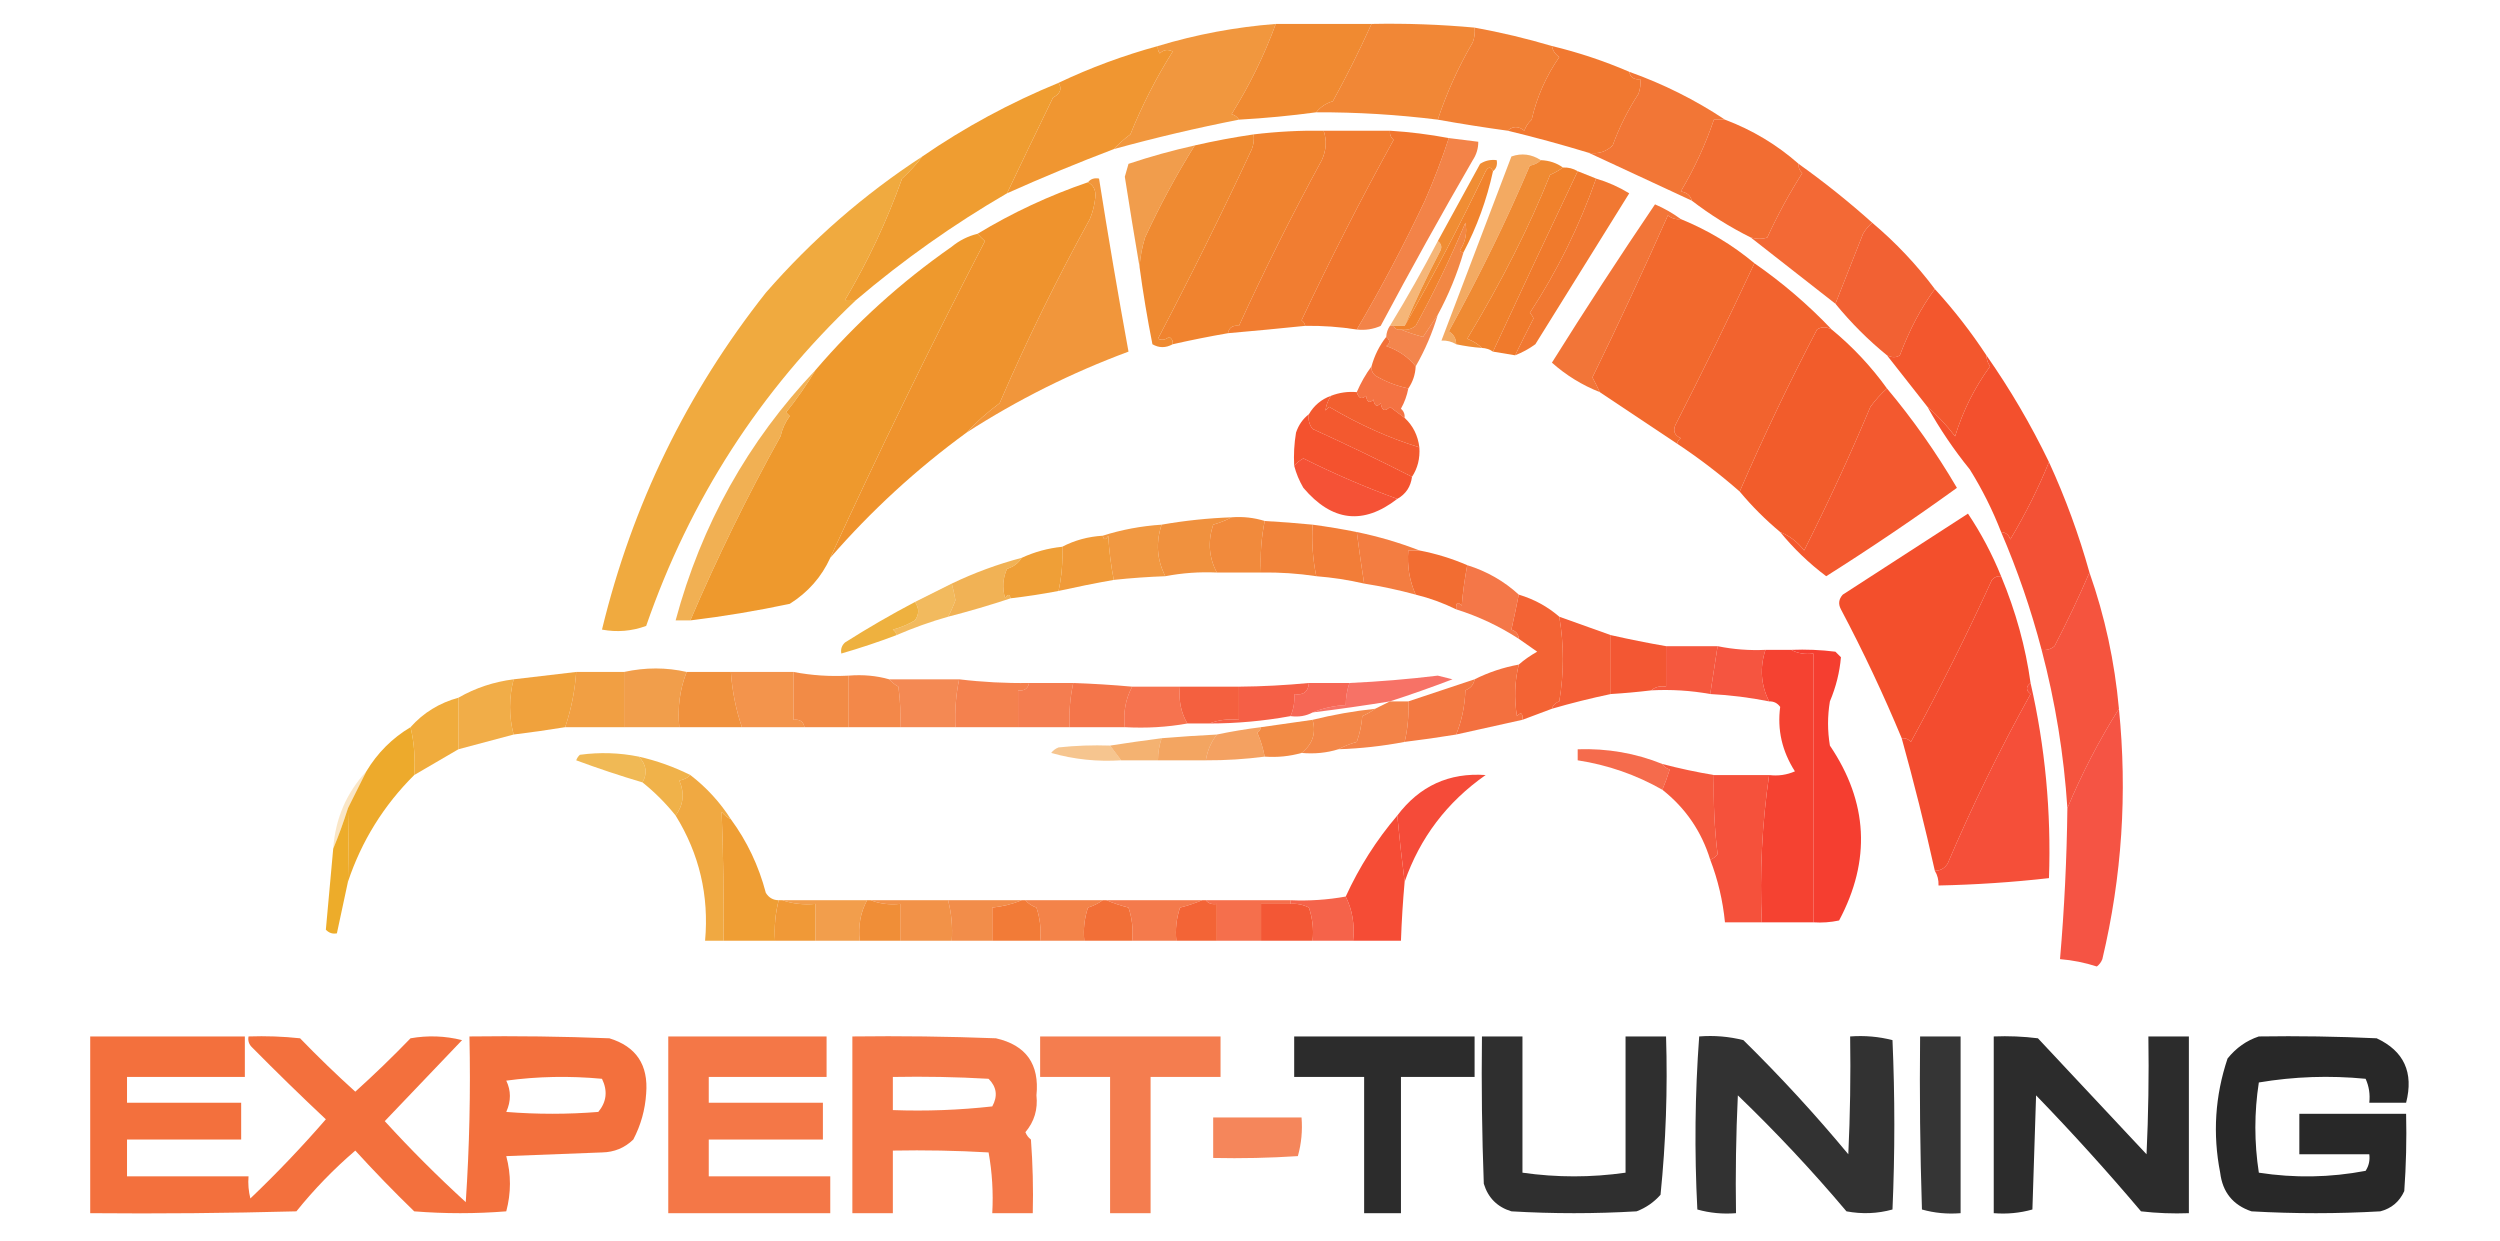 <?xml version="1.0" encoding="UTF-8"?>
<!DOCTYPE svg PUBLIC "-//W3C//DTD SVG 1.1//EN" "http://www.w3.org/Graphics/SVG/1.1/DTD/svg11.dtd">
<svg xmlns="http://www.w3.org/2000/svg" version="1.1" width="679px" height="337px" style="shape-rendering:geometricPrecision; text-rendering:geometricPrecision; image-rendering:optimizeQuality; fill-rule:evenodd; clip-rule:evenodd" xmlns:xlink="http://www.w3.org/1999/xlink">
<g><path style="opacity:0.905" fill="#ef8c2a" d="M 346.5,6.5 C 343.369,15.038 339.369,23.204 334.5,31C 335.416,31.278 336.082,31.778 336.5,32.5C 325.078,34.738 313.745,37.404 302.5,40.5C 303.833,39.066 305.333,37.733 307,36.5C 310.179,28.641 314.013,21.141 318.5,14C 317.216,13.316 316.049,13.483 315,14.5C 314.536,13.906 314.369,13.239 314.5,12.5C 324.937,9.346 335.604,7.346 346.5,6.5 Z"/></g>
<g><path style="opacity:0.964" fill="#ef862a" d="M 346.5,6.5 C 355.167,6.5 363.833,6.5 372.5,6.5C 369.293,13.607 365.793,20.607 362,27.5C 360.122,28.053 358.622,29.053 357.5,30.5C 350.546,31.441 343.546,32.108 336.5,32.5C 336.082,31.778 335.416,31.278 334.5,31C 339.369,23.204 343.369,15.038 346.5,6.5 Z"/></g>
<g><path style="opacity:0.94" fill="#f0802a" d="M 372.5,6.5 C 381.861,6.313 391.195,6.646 400.5,7.5C 400.657,8.873 400.49,10.207 400,11.5C 396.078,18.225 392.911,25.225 390.5,32.5C 379.551,31.131 368.551,30.464 357.5,30.5C 358.622,29.053 360.122,28.053 362,27.5C 365.793,20.607 369.293,13.607 372.5,6.5 Z"/></g>
<g><path style="opacity:0.945" fill="#f0792a" d="M 400.5,7.5 C 407.61,8.788 414.61,10.455 421.5,12.5C 421.721,13.735 422.388,14.735 423.5,15.5C 419.904,20.691 417.404,26.358 416,32.5C 415.085,33.328 414.419,34.328 414,35.5C 412.384,34.199 410.884,34.199 409.5,35.5C 403.145,34.629 396.812,33.629 390.5,32.5C 392.911,25.225 396.078,18.225 400,11.5C 400.49,10.207 400.657,8.873 400.5,7.5 Z"/></g>
<g><path style="opacity:0.964" fill="#ef922a" d="M 314.5,12.5 C 314.369,13.239 314.536,13.906 315,14.5C 316.049,13.483 317.216,13.316 318.5,14C 314.013,21.141 310.179,28.641 307,36.5C 305.333,37.733 303.833,39.066 302.5,40.5C 292.723,44.221 283.057,48.221 273.5,52.5C 277.443,44.193 281.609,35.527 286,26.5C 288.012,25.433 288.512,24.1 287.5,22.5C 296.116,18.402 305.116,15.069 314.5,12.5 Z"/></g>
<g><path style="opacity:0.962" fill="#f17329" d="M 421.5,12.5 C 428.715,14.238 435.715,16.572 442.5,19.5C 442.821,21.048 443.821,21.715 445.5,21.5C 445.657,22.873 445.49,24.207 445,25.5C 442.139,29.888 439.806,34.554 438,39.5C 436.211,41.229 434.044,41.896 431.5,41.5C 424.118,39.255 416.785,37.255 409.5,35.5C 410.884,34.199 412.384,34.199 414,35.5C 414.419,34.328 415.085,33.328 416,32.5C 417.404,26.358 419.904,20.691 423.5,15.5C 422.388,14.735 421.721,13.735 421.5,12.5 Z"/></g>
<g><path style="opacity:0.936" fill="#f16d29" d="M 442.5,19.5 C 451.759,22.796 460.425,27.129 468.5,32.5C 467.5,32.5 466.5,32.5 465.5,32.5C 463.193,39.282 460.193,45.782 456.5,52C 458.119,52.236 459.119,53.069 459.5,54.5C 450.098,50.13 440.764,45.796 431.5,41.5C 434.044,41.896 436.211,41.229 438,39.5C 439.806,34.554 442.139,29.888 445,25.5C 445.49,24.207 445.657,22.873 445.5,21.5C 443.821,21.715 442.821,21.048 442.5,19.5 Z"/></g>
<g><path style="opacity:0.964" fill="#ee992a" d="M 287.5,22.5 C 288.512,24.1 288.012,25.433 286,26.5C 281.609,35.527 277.443,44.193 273.5,52.5C 258.993,60.925 245.327,70.592 232.5,81.5C 231.521,81.458 230.521,81.458 229.5,81.5C 235.722,71.004 240.888,60.004 245,48.5C 247.09,46.584 248.923,44.584 250.5,42.5C 262.028,34.566 274.361,27.899 287.5,22.5 Z"/></g>
<g><path style="opacity:0.957" fill="#f16729" d="M 468.5,32.5 C 475.958,35.315 482.625,39.315 488.5,44.5C 488.414,45.496 488.748,46.329 489.5,47C 485.952,52.594 482.785,58.427 480,64.5C 478.701,64.966 477.201,64.966 475.5,64.5C 469.822,61.664 464.489,58.331 459.5,54.5C 459.119,53.069 458.119,52.236 456.5,52C 460.193,45.782 463.193,39.282 465.5,32.5C 466.5,32.5 467.5,32.5 468.5,32.5 Z"/></g>
<g><path style="opacity:0.97" fill="#f0802a" d="M 359.5,35.5 C 360.396,38.127 360.23,40.794 359,43.5C 350.956,58.254 343.456,73.254 336.5,88.5C 334.821,88.285 333.821,88.952 333.5,90.5C 328.469,91.373 323.469,92.373 318.5,93.5C 318.631,92.624 318.298,91.957 317.5,91.5C 316.549,92.326 315.549,92.492 314.5,92C 323.389,75.055 331.889,57.888 340,40.5C 340.49,39.207 340.657,37.873 340.5,36.5C 346.804,35.74 353.137,35.407 359.5,35.5 Z"/></g>
<g><path style="opacity:0.963" fill="#f0792a" d="M 359.5,35.5 C 365.5,35.5 371.5,35.5 377.5,35.5C 377.414,36.496 377.748,37.329 378.5,38C 369.651,54.031 361.317,70.365 353.5,87C 354.056,87.383 354.389,87.883 354.5,88.5C 347.508,89.222 340.508,89.888 333.5,90.5C 333.821,88.952 334.821,88.285 336.5,88.5C 343.456,73.254 350.956,58.254 359,43.5C 360.23,40.794 360.396,38.127 359.5,35.5 Z"/></g>
<g><path style="opacity:0.969" fill="#f17329" d="M 377.5,35.5 C 382.89,35.84 388.223,36.507 393.5,37.5C 391.636,43.227 389.469,48.894 387,54.5C 381.332,66.505 375.166,78.172 368.5,89.5C 363.87,88.77 359.203,88.437 354.5,88.5C 354.389,87.883 354.056,87.383 353.5,87C 361.317,70.365 369.651,54.031 378.5,38C 377.748,37.329 377.414,36.496 377.5,35.5 Z"/></g>
<g><path style="opacity:0.962" fill="#ef862a" d="M 340.5,36.5 C 340.657,37.873 340.49,39.207 340,40.5C 331.889,57.888 323.389,75.055 314.5,92C 315.549,92.492 316.549,92.326 317.5,91.5C 318.298,91.957 318.631,92.624 318.5,93.5C 316.609,94.536 314.776,94.536 313,93.5C 311.615,86.523 310.448,79.523 309.5,72.5C 309.682,69.82 310.182,67.153 311,64.5C 315.002,55.825 319.502,47.492 324.5,39.5C 329.787,38.285 335.12,37.285 340.5,36.5 Z"/></g>
<g><path style="opacity:0.855" fill="#f16e29" d="M 393.5,37.5 C 396.167,37.833 398.833,38.167 401.5,38.5C 401.509,40.308 401.009,41.975 400,43.5C 391.413,58.339 383.08,73.339 375,88.5C 372.959,89.423 370.792,89.756 368.5,89.5C 375.166,78.172 381.332,66.505 387,54.5C 389.469,48.894 391.636,43.227 393.5,37.5 Z"/></g>
<g><path style="opacity:0.836" fill="#ef8b2a" d="M 324.5,39.5 C 319.502,47.492 315.002,55.825 311,64.5C 310.182,67.153 309.682,69.82 309.5,72.5C 308.115,64.355 306.781,56.188 305.5,48C 305.833,46.833 306.167,45.667 306.5,44.5C 312.424,42.519 318.424,40.853 324.5,39.5 Z"/></g>
<g><path style="opacity:0.733" fill="#ef8b2a" d="M 418.5,43.5 C 417.737,44.268 416.737,44.768 415.5,45C 409.275,59.691 401.941,74.691 393.5,90C 394.823,90.816 395.489,91.983 395.5,93.5C 394.292,92.766 392.959,92.433 391.5,92.5C 397.82,75.855 404.153,59.188 410.5,42.5C 413.268,41.522 415.934,41.855 418.5,43.5 Z"/></g>
<g><path style="opacity:0.898" fill="#eea02a" d="M 250.5,42.5 C 248.923,44.584 247.09,46.584 245,48.5C 240.888,60.004 235.722,71.004 229.5,81.5C 230.521,81.458 231.521,81.458 232.5,81.5C 206.385,106.185 187.385,135.685 175.5,170C 171.594,171.434 167.594,171.767 163.5,171C 171.686,137.182 186.519,106.682 208,79.5C 220.529,65.127 234.696,52.794 250.5,42.5 Z"/></g>
<g><path style="opacity:0.958" fill="#ef862a" d="M 418.5,43.5 C 420.786,43.595 422.786,44.262 424.5,45.5C 423.469,46.248 422.302,46.915 421,47.5C 415.297,61.732 407.797,76.565 398.5,92C 400.066,92.608 401.4,93.442 402.5,94.5C 400.139,94.326 397.806,93.993 395.5,93.5C 395.489,91.983 394.823,90.816 393.5,90C 401.941,74.691 409.275,59.691 415.5,45C 416.737,44.768 417.737,44.268 418.5,43.5 Z"/></g>
<g><path style="opacity:0.941" fill="#f26029" d="M 488.5,44.5 C 495.455,49.453 502.122,54.787 508.5,60.5C 507.531,61.309 506.698,62.309 506,63.5C 503.48,69.865 500.98,76.198 498.5,82.5C 490.828,76.493 483.161,70.493 475.5,64.5C 477.201,64.966 478.701,64.966 480,64.5C 482.785,58.427 485.952,52.594 489.5,47C 488.748,46.329 488.414,45.496 488.5,44.5 Z"/></g>
<g><path style="opacity:0.984" fill="#f0812a" d="M 405.5,46.5 C 403.802,54.268 401.135,61.602 397.5,68.5C 397.062,68.565 396.728,68.399 396.5,68C 398.037,65.687 398.537,63.187 398,60.5C 393.975,70.084 389.475,79.417 384.5,88.5C 383.311,89.429 381.978,89.762 380.5,89.5C 379.508,89.672 378.842,89.338 378.5,88.5C 379.5,88.5 380.5,88.5 381.5,88.5C 389.314,74.877 396.647,60.877 403.5,46.5C 404.257,45.227 404.923,45.227 405.5,46.5 Z"/></g>
<g><path style="opacity:0.985" fill="#f0802a" d="M 424.5,45.5 C 425.959,45.433 427.292,45.766 428.5,46.5C 420.643,63.001 412.976,79.334 405.5,95.5C 404.609,94.89 403.609,94.557 402.5,94.5C 401.4,93.442 400.066,92.608 398.5,92C 407.797,76.565 415.297,61.732 421,47.5C 422.302,46.915 423.469,46.248 424.5,45.5 Z"/></g>
<g><path style="opacity:0.987" fill="#f0792a" d="M 428.5,46.5 C 430.167,47.167 431.833,47.833 433.5,48.5C 428.955,61.423 422.955,73.59 415.5,85C 415.957,85.414 416.291,85.914 416.5,86.5C 414.775,89.867 413.108,93.2 411.5,96.5C 409.5,96.167 407.5,95.833 405.5,95.5C 412.976,79.334 420.643,63.001 428.5,46.5 Z"/></g>
<g><path style="opacity:0.917" fill="#ef8d2a" d="M 295.5,49.5 C 296.209,48.596 297.209,48.263 298.5,48.5C 300.981,64.2 303.648,79.867 306.5,95.5C 290.975,101.263 276.308,108.596 262.5,117.5C 265.167,114.633 268.167,111.966 271.5,109.5C 278.845,92.475 287.012,75.808 296,59.5C 296.808,57.577 297.308,55.577 297.5,53.5C 297.66,51.645 296.993,50.312 295.5,49.5 Z"/></g>
<g><path style="opacity:0.954" fill="#f17229" d="M 433.5,48.5 C 436.677,49.447 439.677,50.781 442.5,52.5C 434,66.167 425.5,79.833 417,93.5C 415.259,94.758 413.426,95.758 411.5,96.5C 413.108,93.2 414.775,89.867 416.5,86.5C 416.291,85.914 415.957,85.414 415.5,85C 422.955,73.59 428.955,61.423 433.5,48.5 Z"/></g>
<g><path style="opacity:0.981" fill="#ef922a" d="M 295.5,49.5 C 296.993,50.312 297.66,51.645 297.5,53.5C 297.308,55.577 296.808,57.577 296,59.5C 287.012,75.808 278.845,92.475 271.5,109.5C 268.167,111.966 265.167,114.633 262.5,117.5C 248.941,127.388 236.607,138.722 225.5,151.5C 238.626,122.855 252.626,94.189 267.5,65.5C 266.757,64.818 266.091,64.151 265.5,63.5C 274.96,57.771 284.96,53.104 295.5,49.5 Z"/></g>
<g><path style="opacity:0.947" fill="#ef872a" d="M 405.5,46.5 C 404.923,45.227 404.257,45.227 403.5,46.5C 396.647,60.877 389.314,74.877 381.5,88.5C 384.399,81.703 387.565,75.036 391,68.5C 391.74,67.251 391.573,66.251 390.5,65.5C 394.321,58.527 398.154,51.527 402,44.5C 403.356,43.62 404.856,43.286 406.5,43.5C 406.737,44.791 406.404,45.791 405.5,46.5 Z"/></g>
<g><path style="opacity:0.929" fill="#f16b29" d="M 456.5,59.5 C 455.178,59.67 454.011,59.337 453,58.5C 446.437,73.292 439.604,87.959 432.5,102.5C 433.225,103.867 433.892,105.2 434.5,106.5C 429.685,104.594 425.351,101.927 421.5,98.5C 430.598,83.96 439.931,69.626 449.5,55.5C 452.059,56.608 454.392,57.941 456.5,59.5 Z"/></g>
<g><path style="opacity:0.98" fill="#f16629" d="M 456.5,59.5 C 463.866,62.509 470.532,66.509 476.5,71.5C 469.622,86.257 462.456,100.923 455,115.5C 454.342,117.108 454.842,118.275 456.5,119C 455.944,119.383 455.611,119.883 455.5,120.5C 448.477,115.8 441.477,111.133 434.5,106.5C 433.892,105.2 433.225,103.867 432.5,102.5C 439.604,87.959 446.437,73.292 453,58.5C 454.011,59.337 455.178,59.67 456.5,59.5 Z"/></g>
<g><path style="opacity:0.95" fill="#f25a29" d="M 508.5,60.5 C 514.87,65.87 520.537,71.87 525.5,78.5C 521.816,83.499 518.649,89.499 516,96.5C 515.014,97.171 513.847,97.171 512.5,96.5C 507.403,92.349 502.737,87.683 498.5,82.5C 500.98,76.198 503.48,69.865 506,63.5C 506.698,62.309 507.531,61.309 508.5,60.5 Z"/></g>
<g><path style="opacity:0.982" fill="#ee982a" d="M 265.5,63.5 C 266.091,64.151 266.757,64.818 267.5,65.5C 252.626,94.189 238.626,122.855 225.5,151.5C 223.124,156.715 219.457,160.882 214.5,164C 205.531,165.911 196.531,167.411 187.5,168.5C 194.814,151.375 202.981,134.708 212,118.5C 212.45,116.481 213.283,114.648 214.5,113C 214.167,112.667 213.833,112.333 213.5,112C 216.438,108.35 219.104,104.517 221.5,100.5C 232.391,87.778 244.724,76.611 258.5,67C 260.577,65.295 262.91,64.128 265.5,63.5 Z"/></g>
<g><path style="opacity:0.631" fill="#ef8b2a" d="M 390.5,65.5 C 391.573,66.251 391.74,67.251 391,68.5C 387.565,75.036 384.399,81.703 381.5,88.5C 380.5,88.5 379.5,88.5 378.5,88.5C 378.167,88.5 377.833,88.5 377.5,88.5C 382.102,80.96 386.435,73.294 390.5,65.5 Z"/></g>
<g><path style="opacity:0.973" fill="#f26029" d="M 476.5,71.5 C 484.114,76.781 491.114,82.781 497.5,89.5C 496.033,88.708 494.7,88.708 493.5,89.5C 485.935,103.96 478.935,118.627 472.5,133.5C 467.118,128.783 461.451,124.45 455.5,120.5C 455.611,119.883 455.944,119.383 456.5,119C 454.842,118.275 454.342,117.108 455,115.5C 462.456,100.923 469.622,86.257 476.5,71.5 Z"/></g>
<g><path style="opacity:0.875" fill="#f0762a" d="M 397.5,68.5 C 395.733,74.485 393.4,80.152 390.5,85.5C 389.19,87.435 387.857,89.435 386.5,91.5C 384.343,90.95 382.343,90.283 380.5,89.5C 381.978,89.762 383.311,89.429 384.5,88.5C 389.475,79.417 393.975,70.084 398,60.5C 398.537,63.187 398.037,65.687 396.5,68C 396.728,68.399 397.062,68.565 397.5,68.5 Z"/></g>
<g><path style="opacity:0.979" fill="#f35429" d="M 525.5,78.5 C 530.647,84.129 535.314,90.129 539.5,96.5C 539.539,97.583 539.873,98.583 540.5,99.5C 536.291,105.281 533.124,111.614 531,118.5C 528.699,115.494 526.199,112.828 523.5,110.5C 519.864,105.858 516.197,101.191 512.5,96.5C 513.847,97.171 515.014,97.171 516,96.5C 518.649,89.499 521.816,83.499 525.5,78.5 Z"/></g>
<g><path style="opacity:0.825" fill="#f16c29" d="M 390.5,85.5 C 389.018,90.456 387.018,95.123 384.5,99.5C 382.46,96.962 379.794,95.129 376.5,94C 377.598,93.23 377.598,92.397 376.5,91.5C 376.557,90.391 376.89,89.391 377.5,88.5C 377.833,88.5 378.167,88.5 378.5,88.5C 378.842,89.338 379.508,89.672 380.5,89.5C 382.343,90.283 384.343,90.95 386.5,91.5C 387.857,89.435 389.19,87.435 390.5,85.5 Z"/></g>
<g><path style="opacity:0.986" fill="#f25a29" d="M 497.5,89.5 C 503.205,94.204 508.205,99.537 512.5,105.5C 510.866,106.972 509.366,108.638 508,110.5C 502.454,123.712 496.454,136.712 490,149.5C 488.223,147.21 486.056,145.543 483.5,144.5C 479.5,141.167 475.833,137.5 472.5,133.5C 478.935,118.627 485.935,103.96 493.5,89.5C 494.7,88.708 496.033,88.708 497.5,89.5 Z"/></g>
<g><path style="opacity:0.93" fill="#f16629" d="M 376.5,91.5 C 377.598,92.397 377.598,93.23 376.5,94C 379.794,95.129 382.46,96.962 384.5,99.5C 384.396,101.703 383.73,103.703 382.5,105.5C 379.327,104.83 376.327,103.664 373.5,102C 372.748,101.329 372.414,100.496 372.5,99.5C 373.326,96.515 374.659,93.849 376.5,91.5 Z"/></g>
<g><path style="opacity:0.977" fill="#f34d29" d="M 539.5,96.5 C 545.908,105.638 551.575,115.305 556.5,125.5C 553.704,132.427 550.204,139.427 546,146.5C 545.583,145.244 544.75,144.577 543.5,144.5C 541.205,138.577 538.372,132.91 535,127.5C 530.661,122.15 526.828,116.484 523.5,110.5C 526.199,112.828 528.699,115.494 531,118.5C 533.124,111.614 536.291,105.281 540.5,99.5C 539.873,98.583 539.539,97.583 539.5,96.5 Z"/></g>
<g><path style="opacity:0.881" fill="#f26029" d="M 372.5,99.5 C 372.414,100.496 372.748,101.329 373.5,102C 376.327,103.664 379.327,104.83 382.5,105.5C 382.131,107.441 381.464,109.275 380.5,111C 381.252,111.671 381.586,112.504 381.5,113.5C 380.185,112.524 378.852,111.524 377.5,110.5C 376.158,111.902 375.324,111.569 375,109.5C 373.984,110.634 373.317,110.301 373,108.5C 371.984,109.634 371.317,109.301 371,107.5C 369.841,108.566 369.008,108.233 368.5,106.5C 369.596,103.968 370.929,101.635 372.5,99.5 Z"/></g>
<g><path style="opacity:0.802" fill="#ee9d2a" d="M 221.5,100.5 C 219.104,104.517 216.438,108.35 213.5,112C 213.833,112.333 214.167,112.667 214.5,113C 213.283,114.648 212.45,116.481 212,118.5C 202.981,134.708 194.814,151.375 187.5,168.5C 186.167,168.5 184.833,168.5 183.5,168.5C 190.493,142.501 203.159,119.834 221.5,100.5 Z"/></g>
<g><path style="opacity:0.966" fill="#f35429" d="M 512.5,105.5 C 519.549,113.908 525.883,122.908 531.5,132.5C 519.892,140.883 508.059,148.883 496,156.5C 491.331,152.997 487.164,148.997 483.5,144.5C 486.056,145.543 488.223,147.21 490,149.5C 496.454,136.712 502.454,123.712 508,110.5C 509.366,108.638 510.866,106.972 512.5,105.5 Z"/></g>
<g><path style="opacity:0.967" fill="#f25a29" d="M 368.5,106.5 C 369.008,108.233 369.841,108.566 371,107.5C 371.317,109.301 371.984,109.634 373,108.5C 373.317,110.301 373.984,110.634 375,109.5C 375.324,111.569 376.158,111.902 377.5,110.5C 378.852,111.524 380.185,112.524 381.5,113.5C 383.771,115.612 385.104,118.279 385.5,121.5C 377.324,118.997 369.157,115.331 361,110.5C 360.667,110.833 360.333,111.167 360,111.5C 360.143,110.135 360.643,108.802 361.5,107.5C 363.717,106.631 366.05,106.298 368.5,106.5 Z"/></g>
<g><path style="opacity:0.966" fill="#f35429" d="M 361.5,107.5 C 360.643,108.802 360.143,110.135 360,111.5C 360.333,111.167 360.667,110.833 361,110.5C 369.157,115.331 377.324,118.997 385.5,121.5C 385.706,124.495 385.04,127.162 383.5,129.5C 374.616,124.98 365.616,120.647 356.5,116.5C 355.571,115.311 355.238,113.978 355.5,112.5C 356.891,110.11 358.891,108.443 361.5,107.5 Z"/></g>
<g><path style="opacity:0.976" fill="#f34e29" d="M 355.5,112.5 C 355.238,113.978 355.571,115.311 356.5,116.5C 365.616,120.647 374.616,124.98 383.5,129.5C 383.155,132.198 381.822,134.198 379.5,135.5C 370.784,132.318 362.284,128.651 354,124.5C 352.989,125.056 352.156,125.722 351.5,126.5C 351.335,123.482 351.502,120.482 352,117.5C 352.697,115.416 353.864,113.749 355.5,112.5 Z"/></g>
<g><path style="opacity:0.94" fill="#f4472a" d="M 379.5,135.5 C 370.259,142.662 361.759,141.662 354,132.5C 352.878,130.593 352.045,128.593 351.5,126.5C 352.156,125.722 352.989,125.056 354,124.5C 362.284,128.651 370.784,132.318 379.5,135.5 Z"/></g>
<g><path style="opacity:0.938" fill="#f34729" d="M 556.5,125.5 C 560.956,135.2 564.622,145.2 567.5,155.5C 564.642,162.135 561.475,168.802 558,175.5C 556.989,176.337 555.822,176.67 554.5,176.5C 551.625,165.541 547.958,154.874 543.5,144.5C 544.75,144.577 545.583,145.244 546,146.5C 550.204,139.427 553.704,132.427 556.5,125.5 Z"/></g>
<g><path style="opacity:0.903" fill="#ef862a" d="M 334.5,140.5 C 333.003,141.306 331.336,141.972 329.5,142.5C 328.001,147.108 328.334,151.442 330.5,155.5C 325.77,155.283 321.103,155.617 316.5,156.5C 314.212,152.026 313.878,147.36 315.5,142.5C 321.769,141.396 328.103,140.729 334.5,140.5 Z"/></g>
<g><path style="opacity:0.913" fill="#f07f2a" d="M 334.5,140.5 C 337.609,140.264 340.609,140.597 343.5,141.5C 342.559,146.07 342.226,150.737 342.5,155.5C 338.5,155.5 334.5,155.5 330.5,155.5C 328.334,151.442 328.001,147.108 329.5,142.5C 331.336,141.972 333.003,141.306 334.5,140.5 Z"/></g>
<g><path style="opacity:0.983" fill="#f34d29" d="M 543.5,156.5 C 542.504,156.414 541.671,156.748 541,157.5C 534.226,172.382 526.892,187.048 519,201.5C 518.329,200.748 517.496,200.414 516.5,200.5C 511.56,188.618 506.06,176.951 500,165.5C 499.219,164.056 499.386,162.723 500.5,161.5C 511.833,154.167 523.167,146.833 534.5,139.5C 538.058,144.817 541.058,150.484 543.5,156.5 Z"/></g>
<g><path style="opacity:0.921" fill="#f0792a" d="M 343.5,141.5 C 347.842,141.739 352.176,142.073 356.5,142.5C 356.226,147.263 356.559,151.93 357.5,156.5C 352.537,155.746 347.537,155.413 342.5,155.5C 342.226,150.737 342.559,146.07 343.5,141.5 Z"/></g>
<g><path style="opacity:0.888" fill="#ef8c2a" d="M 315.5,142.5 C 313.878,147.36 314.212,152.026 316.5,156.5C 311.819,156.669 307.152,157.002 302.5,157.5C 301.733,153.585 301.233,149.585 301,145.5C 300.31,146.738 299.81,146.738 299.5,145.5C 304.591,143.871 309.924,142.871 315.5,142.5 Z"/></g>
<g><path style="opacity:0.928" fill="#f17329" d="M 356.5,142.5 C 360.524,143.038 364.524,143.705 368.5,144.5C 369.108,149.202 369.775,153.869 370.5,158.5C 366.228,157.51 361.894,156.844 357.5,156.5C 356.559,151.93 356.226,147.263 356.5,142.5 Z"/></g>
<g><path style="opacity:0.885" fill="#f16d29" d="M 368.5,144.5 C 374.403,145.721 380.069,147.388 385.5,149.5C 384.5,149.5 383.5,149.5 382.5,149.5C 382.151,153.742 382.817,157.742 384.5,161.5C 379.894,160.245 375.227,159.245 370.5,158.5C 369.775,153.869 369.108,149.202 368.5,144.5 Z"/></g>
<g><path style="opacity:0.923" fill="#ef922a" d="M 299.5,145.5 C 299.81,146.738 300.31,146.738 301,145.5C 301.233,149.585 301.733,153.585 302.5,157.5C 297.479,158.392 292.479,159.392 287.5,160.5C 288.36,156.566 288.693,152.566 288.5,148.5C 291.854,146.742 295.521,145.742 299.5,145.5 Z"/></g>
<g><path style="opacity:0.934" fill="#ee992a" d="M 288.5,148.5 C 288.693,152.566 288.36,156.566 287.5,160.5C 283.193,161.327 278.86,161.993 274.5,162.5C 274.19,161.262 273.69,161.262 273,162.5C 272.182,159.773 272.348,157.106 273.5,154.5C 275.261,153.965 276.594,152.965 277.5,151.5C 280.986,149.894 284.653,148.894 288.5,148.5 Z"/></g>
<g><path style="opacity:0.957" fill="#f16729" d="M 385.5,149.5 C 390.072,150.388 394.405,151.721 398.5,153.5C 397.82,157.119 397.32,160.786 397,164.5C 395.893,163.288 395.393,163.621 395.5,165.5C 391.975,163.77 388.309,162.436 384.5,161.5C 382.817,157.742 382.151,153.742 382.5,149.5C 383.5,149.5 384.5,149.5 385.5,149.5 Z"/></g>
<g><path style="opacity:0.793" fill="#ee9f2a" d="M 277.5,151.5 C 276.594,152.965 275.261,153.965 273.5,154.5C 272.348,157.106 272.182,159.773 273,162.5C 273.69,161.262 274.19,161.262 274.5,162.5C 268.988,164.334 263.321,166 257.5,167.5C 258.26,166.107 258.926,164.607 259.5,163C 259.227,161.467 258.894,159.967 258.5,158.5C 264.609,155.574 270.943,153.241 277.5,151.5 Z"/></g>
<g><path style="opacity:0.85" fill="#f26029" d="M 398.5,153.5 C 403.827,155.159 408.493,157.826 412.5,161.5C 411.874,164.672 411.207,167.839 410.5,171C 411.756,171.417 412.423,172.25 412.5,173.5C 407.215,170.069 401.548,167.402 395.5,165.5C 395.393,163.621 395.893,163.288 397,164.5C 397.32,160.786 397.82,157.119 398.5,153.5 Z"/></g>
<g><path style="opacity:0.897" fill="#f44129" d="M 567.5,155.5 C 571.679,167.387 574.346,179.72 575.5,192.5C 570.067,201.156 565.4,210.156 561.5,219.5C 560.556,204.951 558.223,190.618 554.5,176.5C 555.822,176.67 556.989,176.337 558,175.5C 561.475,168.802 564.642,162.135 567.5,155.5 Z"/></g>
<g><path style="opacity:0.966" fill="#f34729" d="M 543.5,156.5 C 547.492,166.096 550.159,175.763 551.5,185.5C 550.209,186.473 550.209,187.473 551.5,188.5C 543.215,203.403 535.715,218.736 529,234.5C 528.184,235.823 527.017,236.489 525.5,236.5C 522.811,224.411 519.811,212.411 516.5,200.5C 517.496,200.414 518.329,200.748 519,201.5C 526.892,187.048 534.226,172.382 541,157.5C 541.671,156.748 542.504,156.414 543.5,156.5 Z"/></g>
<g><path style="opacity:0.753" fill="#eea42a" d="M 258.5,158.5 C 258.894,159.967 259.227,161.467 259.5,163C 258.926,164.607 258.26,166.107 257.5,167.5C 252.722,168.861 248.056,170.528 243.5,172.5C 243.389,171.883 243.056,171.383 242.5,171C 244.615,170.443 246.615,169.609 248.5,168.5C 249.666,166.833 249.666,165.166 248.5,163.5C 251.833,161.833 255.167,160.167 258.5,158.5 Z"/></g>
<g><path style="opacity:0.945" fill="#f25a29" d="M 412.5,161.5 C 416.655,162.742 420.322,164.742 423.5,167.5C 424.798,175.109 424.798,182.776 423.5,190.5C 422.478,190.855 421.811,191.522 421.5,192.5C 418.833,193.5 416.167,194.5 413.5,195.5C 413.607,193.621 413.107,193.288 412,194.5C 411.227,189.748 411.393,185.081 412.5,180.5C 413.987,179.196 415.654,178.03 417.5,177C 415.804,175.824 414.138,174.657 412.5,173.5C 412.423,172.25 411.756,171.417 410.5,171C 411.207,167.839 411.874,164.672 412.5,161.5 Z"/></g>
<g><path style="opacity:0.895" fill="#eda92a" d="M 248.5,163.5 C 249.666,165.166 249.666,166.833 248.5,168.5C 246.615,169.609 244.615,170.443 242.5,171C 243.056,171.383 243.389,171.883 243.5,172.5C 238.562,174.368 233.562,176.035 228.5,177.5C 228.281,176.325 228.614,175.325 229.5,174.5C 235.697,170.569 242.031,166.902 248.5,163.5 Z"/></g>
<g><path style="opacity:0.935" fill="#f35429" d="M 423.5,167.5 C 428.161,169.163 432.827,170.829 437.5,172.5C 437.5,177.833 437.5,183.167 437.5,188.5C 432.116,189.628 426.783,190.961 421.5,192.5C 421.811,191.522 422.478,190.855 423.5,190.5C 424.798,182.776 424.798,175.109 423.5,167.5 Z"/></g>
<g><path style="opacity:0.946" fill="#f34e29" d="M 437.5,172.5 C 442.473,173.628 447.473,174.628 452.5,175.5C 452.5,179.167 452.5,182.833 452.5,186.5C 450.901,186.232 449.568,186.566 448.5,187.5C 444.846,187.942 441.179,188.276 437.5,188.5C 437.5,183.167 437.5,177.833 437.5,172.5 Z"/></g>
<g><path style="opacity:0.903" fill="#f4472a" d="M 452.5,175.5 C 457.167,175.5 461.833,175.5 466.5,175.5C 465.833,179.833 465.167,184.167 464.5,188.5C 459.26,187.551 453.927,187.218 448.5,187.5C 449.568,186.566 450.901,186.232 452.5,186.5C 452.5,182.833 452.5,179.167 452.5,175.5 Z"/></g>
<g><path style="opacity:0.891" fill="#f4412a" d="M 466.5,175.5 C 470.768,176.373 475.102,176.706 479.5,176.5C 477.914,181.374 478.247,186.041 480.5,190.5C 475.219,189.444 469.886,188.777 464.5,188.5C 465.167,184.167 465.833,179.833 466.5,175.5 Z"/></g>
<g><path style="opacity:0.96" fill="#f43b29" d="M 479.5,176.5 C 481.833,176.5 484.167,176.5 486.5,176.5C 488.265,177.461 490.265,177.795 492.5,177.5C 492.5,201.833 492.5,226.167 492.5,250.5C 487.833,250.5 483.167,250.5 478.5,250.5C 477.913,236.989 478.58,223.656 480.5,210.5C 482.924,210.808 485.257,210.474 487.5,209.5C 484.004,204.026 482.67,198.193 483.5,192C 482.756,190.961 481.756,190.461 480.5,190.5C 478.247,186.041 477.914,181.374 479.5,176.5 Z"/></g>
<g><path style="opacity:0.964" fill="#f43729" d="M 486.5,176.5 C 490.514,176.334 494.514,176.501 498.5,177C 499,177.5 499.5,178 500,178.5C 499.655,182.568 498.655,186.568 497,190.5C 496.333,194.5 496.333,198.5 497,202.5C 507.364,217.843 508.197,233.676 499.5,250C 497.19,250.497 494.857,250.663 492.5,250.5C 492.5,226.167 492.5,201.833 492.5,177.5C 490.265,177.795 488.265,177.461 486.5,176.5 Z"/></g>
<g><path style="opacity:0.891" fill="#f26029" d="M 412.5,180.5 C 411.393,185.081 411.227,189.748 412,194.5C 413.107,193.288 413.607,193.621 413.5,195.5C 407.496,196.834 401.496,198.168 395.5,199.5C 397.023,195.721 397.857,191.721 398,187.5C 399.417,186.922 400.25,185.922 400.5,184.5C 404.313,182.593 408.313,181.26 412.5,180.5 Z"/></g>
<g><path style="opacity:0.84" fill="#ef8c2a" d="M 186.5,182.5 C 184.64,187.193 183.974,192.193 184.5,197.5C 179.5,197.5 174.5,197.5 169.5,197.5C 169.5,192.5 169.5,187.5 169.5,182.5C 175.297,181.238 180.963,181.238 186.5,182.5 Z"/></g>
<g><path style="opacity:0.909" fill="#ee992a" d="M 156.5,182.5 C 156.134,187.684 155.134,192.684 153.5,197.5C 148.85,198.26 144.183,198.926 139.5,199.5C 138.217,194.531 138.217,189.531 139.5,184.5C 145.167,183.833 150.833,183.167 156.5,182.5 Z"/></g>
<g><path style="opacity:0.881" fill="#ef922a" d="M 156.5,182.5 C 160.833,182.5 165.167,182.5 169.5,182.5C 169.5,187.5 169.5,192.5 169.5,197.5C 164.167,197.5 158.833,197.5 153.5,197.5C 155.134,192.684 156.134,187.684 156.5,182.5 Z"/></g>
<g><path style="opacity:0.907" fill="#ef862a" d="M 186.5,182.5 C 190.5,182.5 194.5,182.5 198.5,182.5C 198.866,187.684 199.866,192.684 201.5,197.5C 195.833,197.5 190.167,197.5 184.5,197.5C 183.974,192.193 184.64,187.193 186.5,182.5 Z"/></g>
<g><path style="opacity:0.839" fill="#f0802a" d="M 198.5,182.5 C 204.167,182.5 209.833,182.5 215.5,182.5C 215.5,186.833 215.5,191.167 215.5,195.5C 217.179,195.285 218.179,195.952 218.5,197.5C 212.833,197.5 207.167,197.5 201.5,197.5C 199.866,192.684 198.866,187.684 198.5,182.5 Z"/></g>
<g><path style="opacity:0.866" fill="#f0792a" d="M 215.5,182.5 C 220.405,183.445 225.405,183.779 230.5,183.5C 230.5,188.167 230.5,192.833 230.5,197.5C 226.5,197.5 222.5,197.5 218.5,197.5C 218.179,195.952 217.179,195.285 215.5,195.5C 215.5,191.167 215.5,186.833 215.5,182.5 Z"/></g>
<g><path style="opacity:0.849" fill="#f1732a" d="M 230.5,183.5 C 234.371,183.185 238.038,183.518 241.5,184.5C 242.172,185.267 243.005,185.934 244,186.5C 244.499,190.152 244.665,193.818 244.5,197.5C 239.833,197.5 235.167,197.5 230.5,197.5C 230.5,192.833 230.5,188.167 230.5,183.5 Z"/></g>
<g><path style="opacity:0.859" fill="#ee9f2a" d="M 139.5,184.5 C 138.217,189.531 138.217,194.531 139.5,199.5C 134.499,200.834 129.499,202.167 124.5,203.5C 124.5,198.833 124.5,194.167 124.5,189.5C 129.079,186.863 134.079,185.196 139.5,184.5 Z"/></g>
<g><path style="opacity:0.808" fill="#f16d2a" d="M 241.5,184.5 C 247.833,184.5 254.167,184.5 260.5,184.5C 259.627,188.768 259.294,193.102 259.5,197.5C 254.5,197.5 249.5,197.5 244.5,197.5C 244.665,193.818 244.499,190.152 244,186.5C 243.005,185.934 242.172,185.267 241.5,184.5 Z"/></g>
<g><path style="opacity:0.827" fill="#f16729" d="M 260.5,184.5 C 266.804,185.26 273.137,185.593 279.5,185.5C 279.179,187.048 278.179,187.715 276.5,187.5C 276.5,190.833 276.5,194.167 276.5,197.5C 270.833,197.5 265.167,197.5 259.5,197.5C 259.294,193.102 259.627,188.768 260.5,184.5 Z"/></g>
<g><path style="opacity:0.718" fill="#f43b2a" d="M 377.5,190.5 C 370.518,191.63 363.518,192.63 356.5,193.5C 359.273,192.343 362.273,191.676 365.5,191.5C 365.517,189.435 365.85,187.435 366.5,185.5C 374.521,185.135 382.521,184.468 390.5,183.5C 391.833,183.833 393.167,184.167 394.5,184.5C 388.826,186.663 383.16,188.663 377.5,190.5 Z"/></g>
<g><path style="opacity:0.882" fill="#f16729" d="M 400.5,184.5 C 400.25,185.922 399.417,186.922 398,187.5C 397.857,191.721 397.023,195.721 395.5,199.5C 390.85,200.26 386.183,200.926 381.5,201.5C 382.344,197.901 382.677,194.234 382.5,190.5C 388.411,188.515 394.411,186.515 400.5,184.5 Z"/></g>
<g><path style="opacity:0.814" fill="#f26029" d="M 279.5,185.5 C 283.5,185.5 287.5,185.5 291.5,185.5C 290.64,189.434 290.307,193.434 290.5,197.5C 285.833,197.5 281.167,197.5 276.5,197.5C 276.5,194.167 276.5,190.833 276.5,187.5C 278.179,187.715 279.179,187.048 279.5,185.5 Z"/></g>
<g><path style="opacity:0.843" fill="#f25b29" d="M 291.5,185.5 C 296.845,185.687 302.178,186.02 307.5,186.5C 305.702,189.831 305.036,193.498 305.5,197.5C 300.5,197.5 295.5,197.5 290.5,197.5C 290.307,193.434 290.64,189.434 291.5,185.5 Z"/></g>
<g><path style="opacity:0.866" fill="#f3472a" d="M 355.5,185.5 C 355.306,187.912 353.973,188.912 351.5,188.5C 351.675,190.621 351.341,192.621 350.5,194.5C 343.247,195.824 335.913,196.491 328.5,196.5C 330.948,195.527 333.615,195.194 336.5,195.5C 336.5,192.5 336.5,189.5 336.5,186.5C 342.851,186.443 349.185,186.11 355.5,185.5 Z"/></g>
<g><path style="opacity:0.795" fill="#f4412a" d="M 355.5,185.5 C 359.167,185.5 362.833,185.5 366.5,185.5C 365.85,187.435 365.517,189.435 365.5,191.5C 362.273,191.676 359.273,192.343 356.5,193.5C 354.735,194.461 352.735,194.795 350.5,194.5C 351.341,192.621 351.675,190.621 351.5,188.5C 353.973,188.912 355.306,187.912 355.5,185.5 Z"/></g>
<g><path style="opacity:0.927" fill="#f4422a" d="M 551.5,185.5 C 555.463,202.805 557.13,220.472 556.5,238.5C 546.538,239.625 536.538,240.292 526.5,240.5C 526.567,239.041 526.234,237.708 525.5,236.5C 527.017,236.489 528.184,235.823 529,234.5C 535.715,218.736 543.215,203.403 551.5,188.5C 550.209,187.473 550.209,186.473 551.5,185.5 Z"/></g>
<g><path style="opacity:0.82" fill="#f35429" d="M 307.5,186.5 C 311.833,186.5 316.167,186.5 320.5,186.5C 320.06,190.179 320.727,193.512 322.5,196.5C 317.025,197.489 311.358,197.822 305.5,197.5C 305.036,193.498 305.702,189.831 307.5,186.5 Z"/></g>
<g><path style="opacity:0.891" fill="#f34e29" d="M 320.5,186.5 C 325.833,186.5 331.167,186.5 336.5,186.5C 336.5,189.5 336.5,192.5 336.5,195.5C 333.615,195.194 330.948,195.527 328.5,196.5C 326.5,196.5 324.5,196.5 322.5,196.5C 320.727,193.512 320.06,190.179 320.5,186.5 Z"/></g>
<g><path style="opacity:0.909" fill="#eea42a" d="M 124.5,189.5 C 124.5,194.167 124.5,198.833 124.5,203.5C 120.508,205.83 116.508,208.163 112.5,210.5C 112.818,205.968 112.485,201.634 111.5,197.5C 114.988,193.583 119.321,190.917 124.5,189.5 Z"/></g>
<g><path style="opacity:0.85" fill="#f16e29" d="M 377.5,190.5 C 379.167,190.5 380.833,190.5 382.5,190.5C 382.677,194.234 382.344,197.901 381.5,201.5C 375.559,202.634 369.559,203.301 363.5,203.5C 364.997,202.694 366.664,202.028 368.5,201.5C 369.314,199.234 369.814,196.9 370,194.5C 371.302,193.915 372.469,193.249 373.5,192.5C 374.833,191.833 376.167,191.167 377.5,190.5 Z"/></g>
<g><path style="opacity:0.868" fill="#f43b29" d="M 575.5,192.5 C 577.821,215.42 576.321,238.087 571,260.5C 570.692,261.308 570.192,261.975 569.5,262.5C 566.243,261.449 562.91,260.782 559.5,260.5C 560.677,246.86 561.344,233.194 561.5,219.5C 565.4,210.156 570.067,201.156 575.5,192.5 Z"/></g>
<g><path style="opacity:0.852" fill="#f17329" d="M 373.5,192.5 C 372.469,193.249 371.302,193.915 370,194.5C 369.814,196.9 369.314,199.234 368.5,201.5C 366.664,202.028 364.997,202.694 363.5,203.5C 360.375,204.479 357.042,204.813 353.5,204.5C 356.506,202.134 357.506,199.134 356.5,195.5C 362.091,194.115 367.757,193.115 373.5,192.5 Z"/></g>
<g><path style="opacity:0.87" fill="#f07a2a" d="M 356.5,195.5 C 357.506,199.134 356.506,202.134 353.5,204.5C 350.272,205.414 346.939,205.747 343.5,205.5C 343.064,203.254 342.397,201.087 341.5,199C 342.056,198.617 342.389,198.117 342.5,197.5C 347.167,196.833 351.833,196.167 356.5,195.5 Z"/></g>
<g><path style="opacity:0.742" fill="#f0802a" d="M 342.5,197.5 C 342.389,198.117 342.056,198.617 341.5,199C 342.397,201.087 343.064,203.254 343.5,205.5C 338.195,206.194 332.862,206.528 327.5,206.5C 327.925,203.881 328.925,201.547 330.5,199.5C 334.439,198.673 338.439,198.006 342.5,197.5 Z"/></g>
<g><path style="opacity:0.741" fill="#ef862a" d="M 330.5,199.5 C 328.925,201.547 327.925,203.881 327.5,206.5C 323.167,206.5 318.833,206.5 314.5,206.5C 314.517,204.435 314.85,202.435 315.5,200.5C 320.493,200.084 325.493,199.751 330.5,199.5 Z"/></g>
<g><path style="opacity:0.985" fill="#eda92a" d="M 111.5,197.5 C 112.485,201.634 112.818,205.968 112.5,210.5C 104.205,218.759 98.205,228.425 94.5,239.5C 94.644,232.61 94.644,225.943 94.5,219.5C 96.18,216.14 97.847,212.807 99.5,209.5C 102.521,204.479 106.521,200.479 111.5,197.5 Z"/></g>
<g><path style="opacity:0.665" fill="#ef8c2a" d="M 315.5,200.5 C 314.85,202.435 314.517,204.435 314.5,206.5C 311.167,206.5 307.833,206.5 304.5,206.5C 303.5,205.167 302.5,203.833 301.5,202.5C 306.131,201.775 310.798,201.108 315.5,200.5 Z"/></g>
<g><path style="opacity:0.524" fill="#ef912a" d="M 301.5,202.5 C 302.5,203.833 303.5,205.167 304.5,206.5C 298.027,206.919 291.694,206.253 285.5,204.5C 286.025,203.808 286.692,203.308 287.5,203C 292.155,202.501 296.821,202.334 301.5,202.5 Z"/></g>
<g><path style="opacity:0.793" fill="#eda82a" d="M 173.5,205.5 C 175.564,207.66 175.898,209.993 174.5,212.5C 168.39,210.686 162.39,208.686 156.5,206.5C 156.709,205.914 157.043,205.414 157.5,205C 162.885,204.267 168.218,204.433 173.5,205.5 Z"/></g>
<g><path style="opacity:0.833" fill="#f34e29" d="M 451.5,207.5 C 451.918,208.222 452.584,208.722 453.5,209C 452.891,210.948 452.224,212.782 451.5,214.5C 444.355,210.432 436.689,207.766 428.5,206.5C 428.5,205.5 428.5,204.5 428.5,203.5C 436.573,203.233 444.239,204.567 451.5,207.5 Z"/></g>
<g><path style="opacity:0.845" fill="#eea42a" d="M 173.5,205.5 C 178.375,206.605 183.042,208.272 187.5,210.5C 186.737,211.268 185.737,211.768 184.5,212C 185.99,215.397 185.656,218.564 183.5,221.5C 180.833,218.167 177.833,215.167 174.5,212.5C 175.898,209.993 175.564,207.66 173.5,205.5 Z"/></g>
<g><path style="opacity:0.897" fill="#f44629" d="M 451.5,207.5 C 456.121,208.715 460.787,209.715 465.5,210.5C 465.315,217.968 465.649,225.134 466.5,232C 465.956,232.717 465.289,233.217 464.5,233.5C 462.124,225.797 457.791,219.464 451.5,214.5C 452.224,212.782 452.891,210.948 453.5,209C 452.584,208.722 451.918,208.222 451.5,207.5 Z"/></g>
<g><path style="opacity:0.884" fill="#ee9e2a" d="M 187.5,210.5 C 191.898,213.895 195.564,217.895 198.5,222.5C 197.542,222.047 196.708,221.381 196,220.5C 196.456,232.084 196.622,243.75 196.5,255.5C 194.833,255.5 193.167,255.5 191.5,255.5C 192.604,243.25 189.937,231.916 183.5,221.5C 185.656,218.564 185.99,215.397 184.5,212C 185.737,211.768 186.737,211.268 187.5,210.5 Z"/></g>
<g><path style="opacity:0.911" fill="#f44129" d="M 465.5,210.5 C 470.5,210.5 475.5,210.5 480.5,210.5C 478.58,223.656 477.913,236.989 478.5,250.5C 475.167,250.5 471.833,250.5 468.5,250.5C 467.927,244.628 466.593,238.962 464.5,233.5C 465.289,233.217 465.956,232.717 466.5,232C 465.649,225.134 465.315,217.968 465.5,210.5 Z"/></g>
<g><path style="opacity:0.919" fill="#f43c29" d="M 381.5,239.5 C 380.752,233.634 380.086,227.634 379.5,221.5C 385.565,213.466 393.565,209.799 403.5,210.5C 393.002,217.857 385.669,227.523 381.5,239.5 Z"/></g>
<g><path style="opacity:0.267" fill="#eda42a" d="M 99.5,209.5 C 97.847,212.807 96.18,216.14 94.5,219.5C 93.308,223.302 91.975,226.969 90.5,230.5C 91.075,222.361 94.075,215.361 99.5,209.5 Z"/></g>
<g><path style="opacity:0.948" fill="#ee992a" d="M 198.5,222.5 C 202.892,228.471 206.059,235.138 208,242.5C 208.816,243.823 209.983,244.489 211.5,244.5C 210.577,248.064 210.244,251.731 210.5,255.5C 205.833,255.5 201.167,255.5 196.5,255.5C 196.622,243.75 196.456,232.084 196,220.5C 196.708,221.381 197.542,222.047 198.5,222.5 Z"/></g>
<g><path style="opacity:0.996" fill="#edac2a" d="M 94.5,219.5 C 94.644,225.943 94.644,232.61 94.5,239.5C 93.5,244.167 92.5,248.833 91.5,253.5C 90.325,253.719 89.325,253.386 88.5,252.5C 89.167,245.137 89.834,237.804 90.5,230.5C 91.975,226.969 93.308,223.302 94.5,219.5 Z"/></g>
<g><path style="opacity:0.941" fill="#f44129" d="M 379.5,221.5 C 380.086,227.634 380.752,233.634 381.5,239.5C 381.02,244.822 380.687,250.155 380.5,255.5C 376.167,255.5 371.833,255.5 367.5,255.5C 367.984,251.173 367.318,247.173 365.5,243.5C 369.168,235.49 373.835,228.156 379.5,221.5 Z"/></g>
<g><path style="opacity:0.846" fill="#f3472a" d="M 365.5,243.5 C 367.318,247.173 367.984,251.173 367.5,255.5C 363.833,255.5 360.167,255.5 356.5,255.5C 356.817,252.428 356.484,249.428 355.5,246.5C 353.929,245.691 352.262,245.357 350.5,245.5C 350.5,245.167 350.5,244.833 350.5,244.5C 355.562,244.726 360.562,244.392 365.5,243.5 Z"/></g>
<g><path style="opacity:0.937" fill="#ef922a" d="M 211.5,244.5 C 211.833,244.5 212.167,244.5 212.5,244.5C 215.287,245.477 218.287,245.81 221.5,245.5C 221.5,248.833 221.5,252.167 221.5,255.5C 217.833,255.5 214.167,255.5 210.5,255.5C 210.244,251.731 210.577,248.064 211.5,244.5 Z"/></g>
<g><path style="opacity:0.838" fill="#ef8c2a" d="M 212.5,244.5 C 220.167,244.5 227.833,244.5 235.5,244.5C 233.702,247.831 233.036,251.498 233.5,255.5C 229.5,255.5 225.5,255.5 221.5,255.5C 221.5,252.167 221.5,248.833 221.5,245.5C 218.287,245.81 215.287,245.477 212.5,244.5 Z"/></g>
<g><path style="opacity:0.937" fill="#ef862a" d="M 235.5,244.5 C 235.833,244.5 236.167,244.5 236.5,244.5C 238.948,245.473 241.615,245.806 244.5,245.5C 244.5,248.833 244.5,252.167 244.5,255.5C 240.833,255.5 237.167,255.5 233.5,255.5C 233.036,251.498 233.702,247.831 235.5,244.5 Z"/></g>
<g><path style="opacity:0.858" fill="#f0802a" d="M 236.5,244.5 C 243.5,244.5 250.5,244.5 257.5,244.5C 258.423,248.064 258.756,251.731 258.5,255.5C 253.833,255.5 249.167,255.5 244.5,255.5C 244.5,252.167 244.5,248.833 244.5,245.5C 241.615,245.806 238.948,245.473 236.5,244.5 Z"/></g>
<g><path style="opacity:0.846" fill="#f0792a" d="M 257.5,244.5 C 264.167,244.5 270.833,244.5 277.5,244.5C 275.039,245.531 272.373,246.198 269.5,246.5C 269.5,249.5 269.5,252.5 269.5,255.5C 265.833,255.5 262.167,255.5 258.5,255.5C 258.756,251.731 258.423,248.064 257.5,244.5 Z"/></g>
<g><path style="opacity:0.935" fill="#f1732a" d="M 277.5,244.5 C 277.833,244.5 278.167,244.5 278.5,244.5C 279.261,245.391 280.261,246.058 281.5,246.5C 282.484,249.428 282.817,252.428 282.5,255.5C 278.167,255.5 273.833,255.5 269.5,255.5C 269.5,252.5 269.5,249.5 269.5,246.5C 272.373,246.198 275.039,245.531 277.5,244.5 Z"/></g>
<g><path style="opacity:0.85" fill="#f16d2a" d="M 278.5,244.5 C 285.5,244.5 292.5,244.5 299.5,244.5C 298.359,245.339 297.026,246.006 295.5,246.5C 294.516,249.428 294.183,252.428 294.5,255.5C 290.5,255.5 286.5,255.5 282.5,255.5C 282.817,252.428 282.484,249.428 281.5,246.5C 280.261,246.058 279.261,245.391 278.5,244.5 Z"/></g>
<g><path style="opacity:0.935" fill="#f1662a" d="M 299.5,244.5 C 299.833,244.5 300.167,244.5 300.5,244.5C 302.343,245.283 304.343,245.95 306.5,246.5C 307.484,249.428 307.817,252.428 307.5,255.5C 303.167,255.5 298.833,255.5 294.5,255.5C 294.183,252.428 294.516,249.428 295.5,246.5C 297.026,246.006 298.359,245.339 299.5,244.5 Z"/></g>
<g><path style="opacity:0.835" fill="#f26029" d="M 300.5,244.5 C 309.167,244.5 317.833,244.5 326.5,244.5C 324.657,245.283 322.657,245.95 320.5,246.5C 319.516,249.428 319.183,252.428 319.5,255.5C 315.5,255.5 311.5,255.5 307.5,255.5C 307.817,252.428 307.484,249.428 306.5,246.5C 304.343,245.95 302.343,245.283 300.5,244.5 Z"/></g>
<g><path style="opacity:0.935" fill="#f25a29" d="M 326.5,244.5 C 326.833,244.5 327.167,244.5 327.5,244.5C 328.209,245.404 329.209,245.737 330.5,245.5C 330.5,248.833 330.5,252.167 330.5,255.5C 326.833,255.5 323.167,255.5 319.5,255.5C 319.183,252.428 319.516,249.428 320.5,246.5C 322.657,245.95 324.657,245.283 326.5,244.5 Z"/></g>
<g><path style="opacity:0.838" fill="#f3542a" d="M 327.5,244.5 C 335.167,244.5 342.833,244.5 350.5,244.5C 350.5,244.833 350.5,245.167 350.5,245.5C 347.833,245.5 345.167,245.5 342.5,245.5C 342.5,248.833 342.5,252.167 342.5,255.5C 338.5,255.5 334.5,255.5 330.5,255.5C 330.5,252.167 330.5,248.833 330.5,245.5C 329.209,245.737 328.209,245.404 327.5,244.5 Z"/></g>
<g><path style="opacity:0.942" fill="#f34e2a" d="M 350.5,245.5 C 352.262,245.357 353.929,245.691 355.5,246.5C 356.484,249.428 356.817,252.428 356.5,255.5C 351.833,255.5 347.167,255.5 342.5,255.5C 342.5,252.167 342.5,248.833 342.5,245.5C 345.167,245.5 347.833,245.5 350.5,245.5 Z"/></g>
<g><path style="opacity:0.876" fill="#f25d23" d="M 24.5,281.5 C 38.5,281.5 52.5,281.5 66.5,281.5C 66.5,285.167 66.5,288.833 66.5,292.5C 55.833,292.5 45.167,292.5 34.5,292.5C 34.5,294.833 34.5,297.167 34.5,299.5C 44.833,299.5 55.167,299.5 65.5,299.5C 65.5,302.833 65.5,306.167 65.5,309.5C 55.167,309.5 44.833,309.5 34.5,309.5C 34.5,312.833 34.5,316.167 34.5,319.5C 45.5,319.5 56.5,319.5 67.5,319.5C 67.338,321.527 67.504,323.527 68,325.5C 75.198,318.636 82.032,311.47 88.5,304C 81.728,297.641 75.062,291.141 68.5,284.5C 67.614,283.675 67.281,282.675 67.5,281.5C 72.178,281.334 76.845,281.501 81.5,282C 86.348,287.015 91.348,291.848 96.5,296.5C 101.652,291.848 106.652,287.015 111.5,282C 116.202,281.172 120.869,281.338 125.5,282.5C 118.5,289.833 111.5,297.167 104.5,304.5C 111.5,312.167 118.833,319.5 126.5,326.5C 127.499,311.515 127.833,296.515 127.5,281.5C 140.171,281.333 152.838,281.5 165.5,282C 172.792,284.226 176.125,289.226 175.5,297C 175.215,301.43 174.048,305.597 172,309.5C 169.656,311.774 166.822,312.941 163.5,313C 154.833,313.333 146.167,313.667 137.5,314C 138.833,319 138.833,324 137.5,329C 129.167,329.667 120.833,329.667 112.5,329C 106.958,323.625 101.624,318.125 96.5,312.5C 90.649,317.517 85.316,323.017 80.5,329C 61.836,329.5 43.17,329.667 24.5,329.5C 24.5,313.5 24.5,297.5 24.5,281.5 Z M 137.5,293.5 C 145.99,292.343 154.657,292.176 163.5,293C 165.091,296.275 164.758,299.275 162.5,302C 154.167,302.667 145.833,302.667 137.5,302C 138.817,299.063 138.817,296.23 137.5,293.5 Z"/></g>
<g><path style="opacity:0.834" fill="#f25d23" d="M 181.5,281.5 C 195.833,281.5 210.167,281.5 224.5,281.5C 224.5,285.167 224.5,288.833 224.5,292.5C 213.833,292.5 203.167,292.5 192.5,292.5C 192.5,294.833 192.5,297.167 192.5,299.5C 202.833,299.5 213.167,299.5 223.5,299.5C 223.5,302.833 223.5,306.167 223.5,309.5C 213.167,309.5 202.833,309.5 192.5,309.5C 192.5,312.833 192.5,316.167 192.5,319.5C 203.5,319.5 214.5,319.5 225.5,319.5C 225.5,322.833 225.5,326.167 225.5,329.5C 210.833,329.5 196.167,329.5 181.5,329.5C 181.5,313.5 181.5,297.5 181.5,281.5 Z"/></g>
<g><path style="opacity:0.831" fill="#f25d23" d="M 231.5,281.5 C 244.504,281.333 257.504,281.5 270.5,282C 278.692,283.867 282.359,289.034 281.5,297.5C 281.913,301.299 280.913,304.633 278.5,307.5C 278.808,308.308 279.308,308.975 280,309.5C 280.5,316.158 280.666,322.825 280.5,329.5C 276.833,329.5 273.167,329.5 269.5,329.5C 269.807,323.907 269.473,318.407 268.5,313C 259.84,312.5 251.173,312.334 242.5,312.5C 242.5,318.167 242.5,323.833 242.5,329.5C 238.833,329.5 235.167,329.5 231.5,329.5C 231.5,313.5 231.5,297.5 231.5,281.5 Z M 242.5,292.5 C 251.173,292.334 259.84,292.5 268.5,293C 270.706,295.209 271.04,297.709 269.5,300.5C 260.525,301.498 251.525,301.832 242.5,301.5C 242.5,298.5 242.5,295.5 242.5,292.5 Z"/></g>
<g><path style="opacity:0.798" fill="#f25d23" d="M 282.5,281.5 C 298.833,281.5 315.167,281.5 331.5,281.5C 331.5,285.167 331.5,288.833 331.5,292.5C 325.167,292.5 318.833,292.5 312.5,292.5C 312.5,304.833 312.5,317.167 312.5,329.5C 308.833,329.5 305.167,329.5 301.5,329.5C 301.5,317.167 301.5,304.833 301.5,292.5C 295.167,292.5 288.833,292.5 282.5,292.5C 282.5,288.833 282.5,285.167 282.5,281.5 Z"/></g>
<g><path style="opacity:0.825" fill="#000000" d="M 351.5,281.5 C 367.833,281.5 384.167,281.5 400.5,281.5C 400.5,285.167 400.5,288.833 400.5,292.5C 393.833,292.5 387.167,292.5 380.5,292.5C 380.5,304.833 380.5,317.167 380.5,329.5C 377.167,329.5 373.833,329.5 370.5,329.5C 370.5,317.167 370.5,304.833 370.5,292.5C 364.167,292.5 357.833,292.5 351.5,292.5C 351.5,288.833 351.5,285.167 351.5,281.5 Z"/></g>
<g><path style="opacity:0.814" fill="#000000" d="M 402.5,281.5 C 406.167,281.5 409.833,281.5 413.5,281.5C 413.5,293.833 413.5,306.167 413.5,318.5C 422.833,319.833 432.167,319.833 441.5,318.5C 441.5,306.167 441.5,293.833 441.5,281.5C 445.167,281.5 448.833,281.5 452.5,281.5C 452.949,295.906 452.449,310.239 451,324.5C 449.189,326.543 447.022,328.043 444.5,329C 433.167,329.667 421.833,329.667 410.5,329C 406.667,327.833 404.167,325.333 403,321.5C 402.5,308.171 402.333,294.837 402.5,281.5 Z"/></g>
<g><path style="opacity:0.802" fill="#000000" d="M 461.5,281.5 C 465.555,281.176 469.555,281.509 473.5,282.5C 483.552,292.383 493.052,302.717 502,313.5C 502.5,302.839 502.667,292.172 502.5,281.5C 506.437,281.207 510.27,281.54 514,282.5C 514.667,297.833 514.667,313.167 514,328.5C 509.921,329.629 505.755,329.796 501.5,329C 492.246,318.023 482.413,307.523 472,297.5C 471.5,308.161 471.333,318.828 471.5,329.5C 467.894,329.789 464.394,329.456 461,328.5C 460.183,312.759 460.35,297.092 461.5,281.5 Z"/></g>
<g><path style="opacity:0.791" fill="#000000" d="M 521.5,281.5 C 525.167,281.5 528.833,281.5 532.5,281.5C 532.5,297.5 532.5,313.5 532.5,329.5C 528.894,329.789 525.394,329.456 522,328.5C 521.5,312.837 521.333,297.17 521.5,281.5 Z"/></g>
<g><path style="opacity:0.827" fill="#000000" d="M 541.5,281.5 C 545.514,281.334 549.514,281.501 553.5,282C 563.333,292.5 573.167,303 583,313.5C 583.5,302.839 583.667,292.172 583.5,281.5C 587.167,281.5 590.833,281.5 594.5,281.5C 594.5,297.5 594.5,313.5 594.5,329.5C 590.154,329.666 585.821,329.499 581.5,329C 572.37,318.201 562.87,307.701 553,297.5C 552.667,307.833 552.333,318.167 552,328.5C 548.606,329.456 545.106,329.789 541.5,329.5C 541.5,313.5 541.5,297.5 541.5,281.5 Z"/></g>
<g><path style="opacity:0.842" fill="#000000" d="M 613.5,281.5 C 624.172,281.333 634.839,281.5 645.5,282C 652.934,285.466 655.6,291.299 653.5,299.5C 650.167,299.5 646.833,299.5 643.5,299.5C 643.756,297.208 643.423,295.041 642.5,293C 632.733,292.053 623.066,292.387 613.5,294C 612.242,302.124 612.242,310.29 613.5,318.5C 623.198,319.998 632.864,319.832 642.5,318C 643.38,316.644 643.714,315.144 643.5,313.5C 637.167,313.5 630.833,313.5 624.5,313.5C 624.5,309.833 624.5,306.167 624.5,302.5C 634.167,302.5 643.833,302.5 653.5,302.5C 653.666,309.508 653.5,316.508 653,323.5C 651.701,326.374 649.535,328.207 646.5,329C 634.833,329.667 623.167,329.667 611.5,329C 606.478,327.308 603.645,323.808 603,318.5C 600.941,307.98 601.607,297.647 605,287.5C 607.322,284.605 610.155,282.605 613.5,281.5 Z"/></g>
<g><path style="opacity:0.739" fill="#f25d23" d="M 329.5,303.5 C 337.5,303.5 345.5,303.5 353.5,303.5C 353.789,307.106 353.456,310.606 352.5,314C 344.841,314.5 337.174,314.666 329.5,314.5C 329.5,310.833 329.5,307.167 329.5,303.5 Z"/></g>
</svg>
